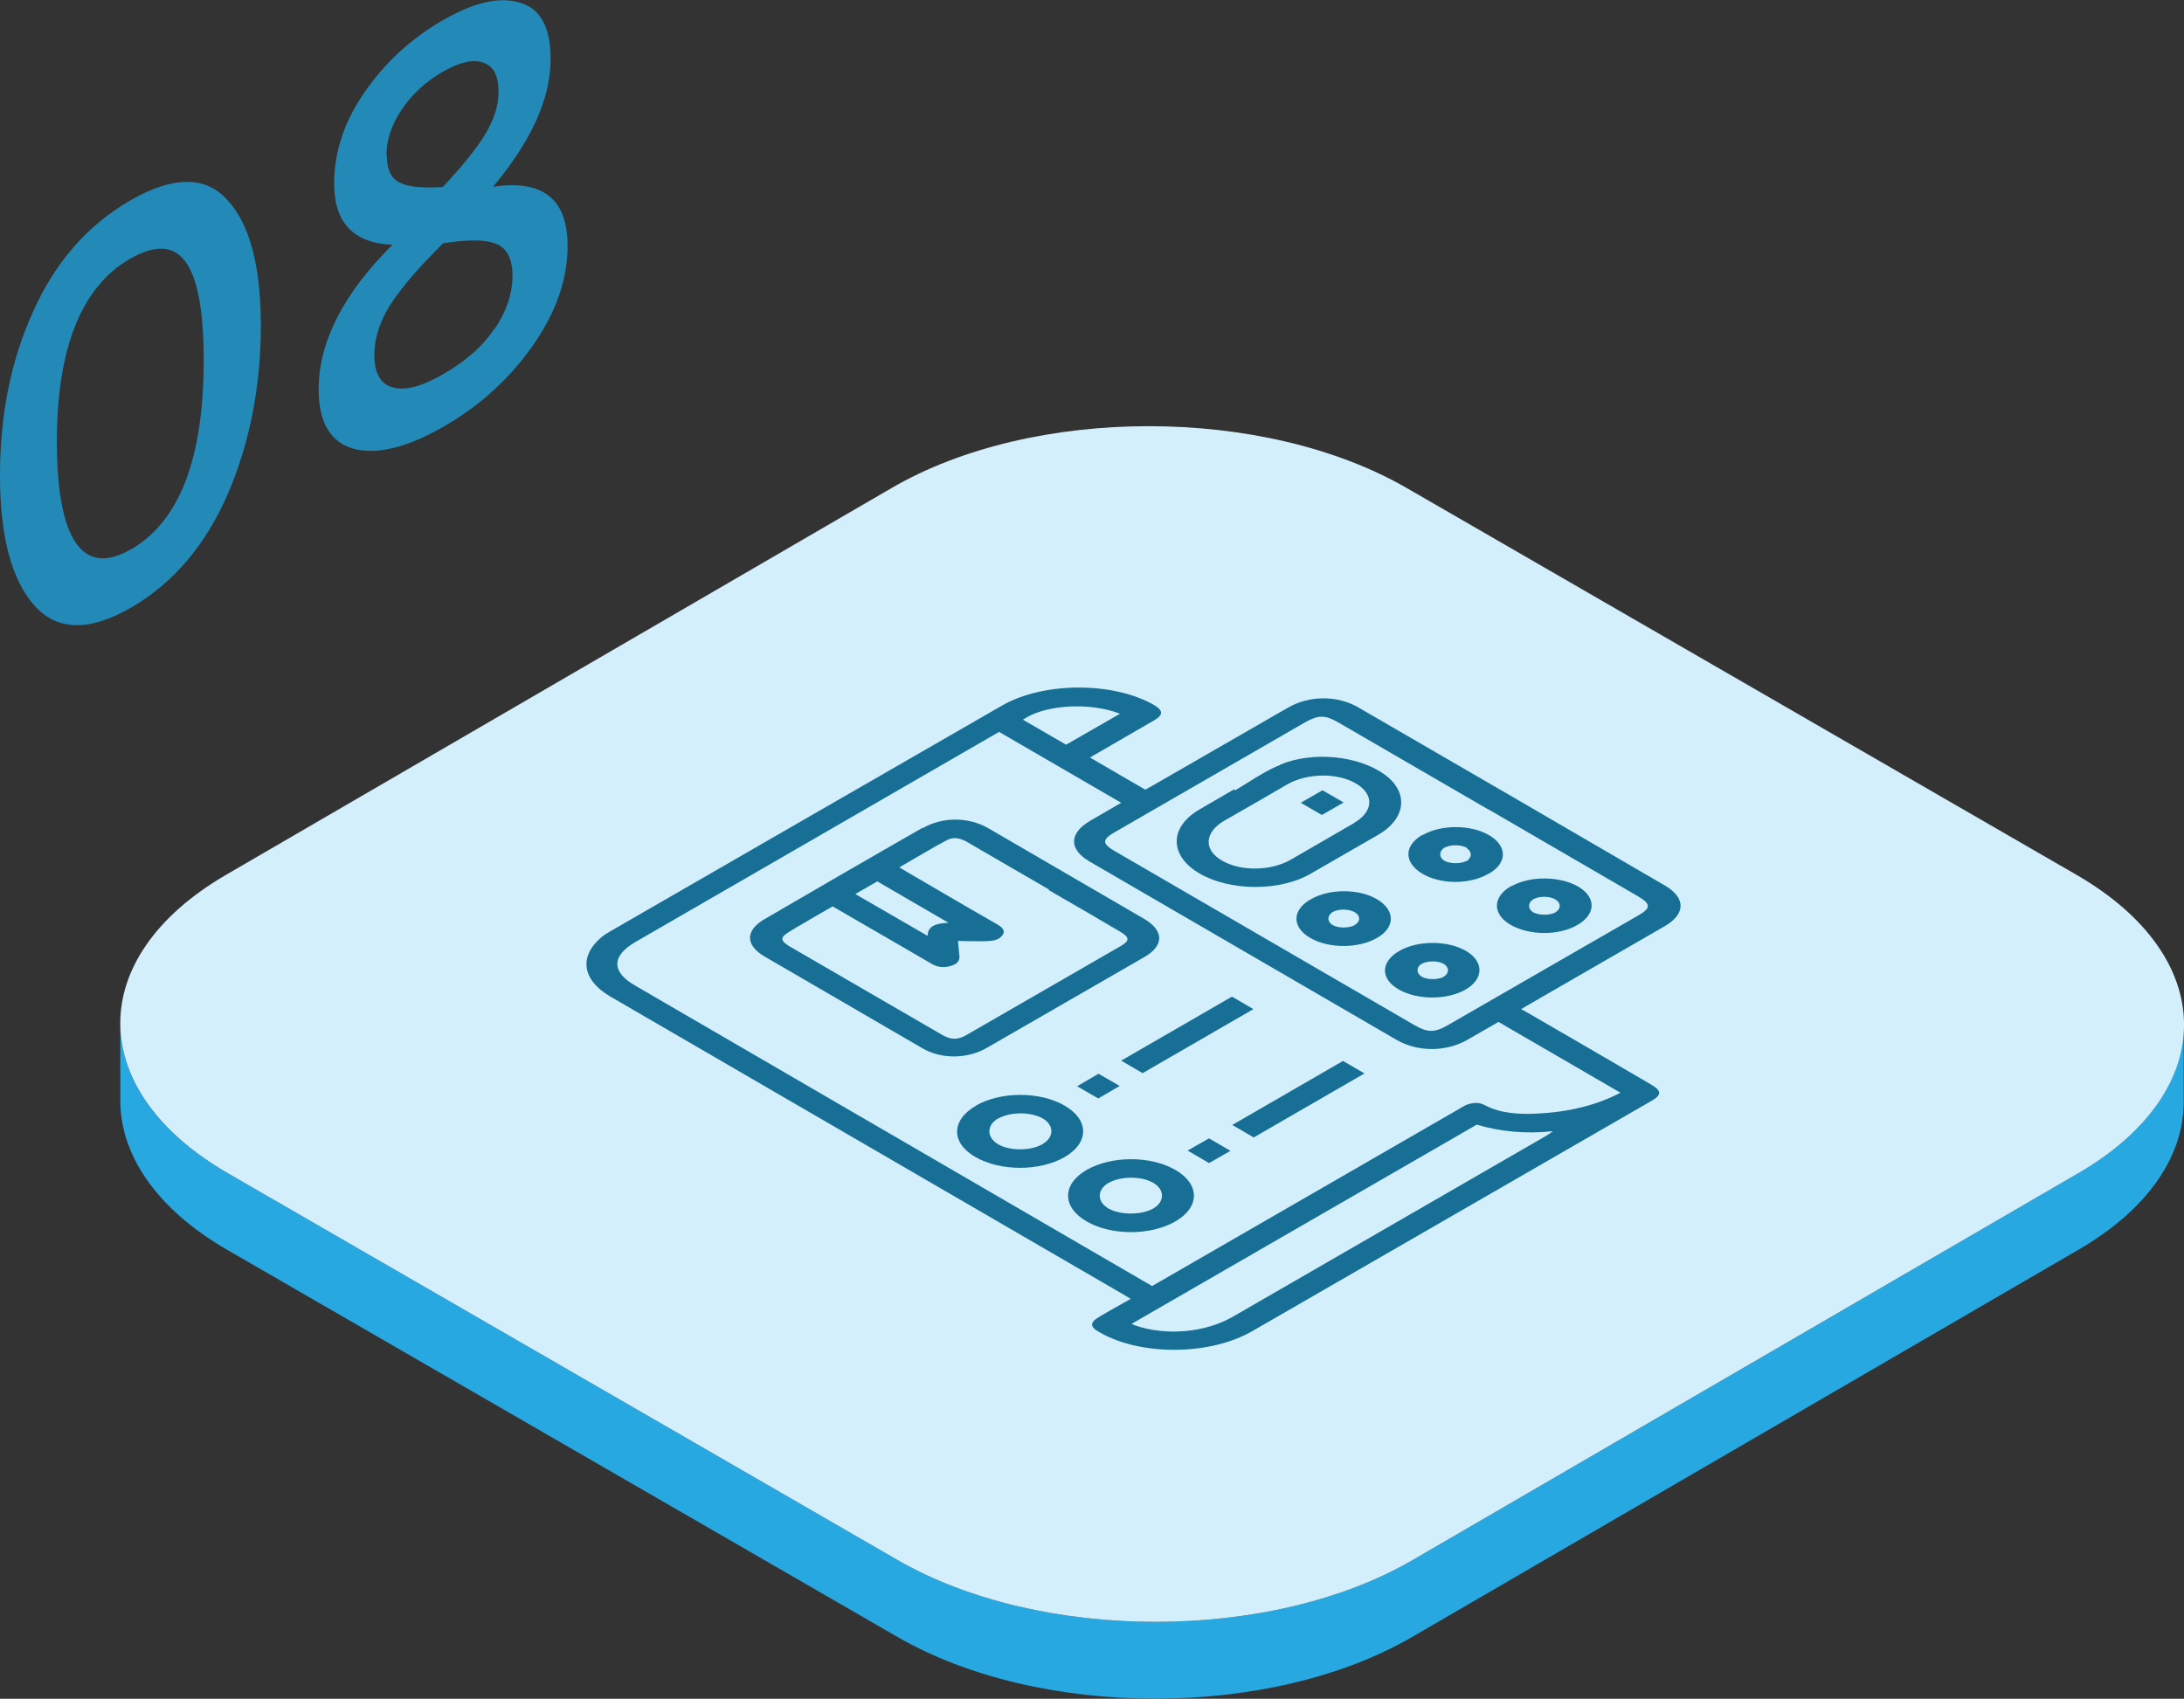 <?xml version="1.0" encoding="UTF-8"?><svg id="a" xmlns="http://www.w3.org/2000/svg" viewBox="0 0 73.34 57.05"><rect x="0" y="0" width="73.34" height="57.05" fill="#333333" stroke="none"/><defs><style>.b{fill:#28a8e0;}.c{isolation:isolate;}.d{fill:#176f95;}.e{fill:#d4effc;}.f{fill:#238ab7;}</style></defs><g><g><path class="b" d="M69.79,39.4l-22.35,12.99c-4.76,2.77-12.5,2.77-17.3,0L7.65,39.4c-2.41-1.39-3.62-3.22-3.61-5.04v2.58c-.01,1.82,1.19,3.65,3.6,5.04l22.49,12.99c4.79,2.77,12.54,2.77,17.3,0l22.35-12.99c2.37-1.37,3.55-3.17,3.55-4.97v-2.58c0,1.8-1.18,3.6-3.55,4.97Z"/><path class="e" d="M69.73,29.38c4.79,2.77,4.82,7.25,.06,10.02l-22.35,12.99c-4.76,2.77-12.5,2.77-17.3,0L7.65,39.4c-4.79-2.77-4.82-7.25-.06-10.02l22.35-12.99c4.76-2.77,12.5-2.77,17.3,0l22.49,12.99Z"/></g><g><path class="f" d="M7.63,6.71c.74,.79,1.13,2.19,1.13,4.22s-.37,3.94-1.11,5.66c-.75,1.72-1.83,2.99-3.24,3.81s-2.5,.79-3.26-.07C.39,19.47,0,18.02,0,15.98s.36-3.85,1.1-5.49c.74-1.67,1.83-2.92,3.26-3.75s2.53-.84,3.26-.04Zm-3.23,11.74c1.64-.95,2.45-3.08,2.44-6.4s-.83-4.3-2.47-3.36-2.47,3.02-2.46,6.2,.84,4.51,2.48,3.56"/><path class="f" d="M16.57,6.27c1.66-.24,2.49,.41,2.49,1.99,0,1.11-.38,2.21-1.15,3.32-.77,1.11-1.77,2.03-3,2.74s-2.25,.96-3.04,.75c-.77-.22-1.17-.88-1.17-1.99,0-1.59,.82-3.21,2.48-4.86-1.3-.05-1.96-.74-1.96-2.05,0-1.06,.34-2.09,1.02-3.07,.69-1,1.57-1.81,2.63-2.42s1.91-.8,2.59-.59c.68,.19,1.03,.82,1.03,1.89,0,1.32-.64,2.75-1.94,4.3Zm.04,4.78c.39-.58,.6-1.18,.6-1.79,0-.57-.19-.93-.55-1.07-.36-.15-.95-.15-1.78-.02-.81,.8-1.4,1.49-1.77,2.06-.36,.57-.54,1.14-.54,1.69,0,.61,.21,.98,.62,1.09,.42,.12,.98-.03,1.72-.46s1.3-.92,1.7-1.52m-3.62-5.81c0,.47,.14,.77,.43,.91,.28,.15,.77,.19,1.45,.15,.68-.73,1.17-1.33,1.45-1.82,.28-.47,.43-.94,.42-1.41,0-.52-.18-.84-.52-.95-.34-.12-.79-.01-1.35,.31s-1.03,.75-1.38,1.27c-.34,.51-.52,1.02-.51,1.55"/></g></g><g><g class="c"><path class="d" d="M36.49,39.29c.84-.48,2.15-.48,2.98,0s.83,1.25,0,1.73c-.84,.48-2.15,.48-2.98,0s-.83-1.25,0-1.73Zm2.23,1.3c.4-.23,.4-.64,0-.87-.4-.23-1.09-.22-1.48,0h-.01c-.4,.24-.4,.64,0,.87,.4,.22,1.09,.22,1.49,0"/><path class="d" d="M40.6,38.23l.72,.42-.72,.41-.72-.42,.72-.41Z"/></g><path class="d" d="M32.77,37.13c.84-.48,2.15-.48,2.98,0s.83,1.25,0,1.73c-.84,.48-2.15,.48-2.99,0s-.82-1.25,.02-1.73Zm2.24,1.29c.4-.23,.39-.64,0-.86-.4-.23-1.09-.22-1.48,0h-.01c-.4,.23-.39,.64,0,.87,.4,.23,1.09,.22,1.48,0h.01"/><path class="d" d="M41.37,33.47l.72,.42-3.72,2.15-.72-.42,3.72-2.15Z"/><g class="c"><path class="d" d="M47,31.93c.61-.35,1.61-.35,2.22,0s.62,.94,0,1.3-1.62,.36-2.25,0-.61-.94,.03-1.3Zm1.48,.87c.19-.11,.19-.32,0-.43-.18-.11-.55-.11-.74,0h0c-.19,.11-.18,.32,0,.43,.19,.11,.55,.11,.75,0"/><path class="d" d="M44.02,30.2c.62-.36,1.61-.36,2.22,0s.63,.94,0,1.3-1.62,.36-2.24,0-.62-.93,0-1.29h.01Zm1.48,.86c.19-.11,.19-.32-.02-.43-.19-.11-.54-.11-.73,0h0c-.19,.12-.19,.33,.01,.44,.19,.11,.55,.1,.73,0h0"/><path class="d" d="M50.76,29.76c.62-.35,1.61-.34,2.23,.01,.62,.36,.61,.94-.03,1.3-.63,.36-1.62,.35-2.25-.02-.6-.36-.59-.93,.03-1.29h.01Zm1.48,.87c.19-.11,.18-.32-.02-.43-.19-.11-.54-.11-.73,0h0c-.19,.12-.19,.33,0,.44,.2,.11,.56,.1,.75,0"/><path class="d" d="M47.78,28.04c.61-.35,1.6-.35,2.21,0,.63,.36,.64,.94,.01,1.3h-.01c-.63,.37-1.61,.37-2.23,0s-.62-.94,0-1.3h.01Zm1.49,.44c-.17-.11-.53-.13-.74-.02h-.02c-.18,.12-.2,.32-.02,.44,.18,.11,.54,.12,.74,.02h.02c.18-.12,.19-.31,.01-.43"/><path class="d" d="M30.99,27.81c.66-.38,1.52-.38,2.19,0l2.63,1.53,2.63,1.53c.65,.39,.65,.89-.01,1.27l-5.29,3.05c-.66,.38-1.54,.39-2.19,0l-5.28-3.07c-.65-.38-.64-.88,0-1.25,.88-.51,1.77-1.03,2.65-1.54s1.77-1.02,2.66-1.53Zm4.23,2.06c-.91-.53-1.83-1.06-2.74-1.59-.22-.13-.46-.19-.69-.06-.23,.12-.46,.25-.68,.38-.3,.17-.6,.35-.91,.53l.27,.16c.98,.57,1.96,1.15,2.96,1.72,.2,.11,.36,.23,.23,.4-.03,.04-.07,.08-.12,.11-.14,.08-.34,.09-.56,.09-.25,0-.5,0-.81-.01,.02,.2,.03,.36,.05,.53,0,.1-.04,.19-.15,.25-.05,.03-.11,.05-.18,.07-.24,.06-.44,.02-.62-.09-.3-.18-.61-.35-.91-.53l-2.4-1.39c-.34,.2-.67,.38-.98,.57-.16,.09-.32,.18-.47,.28-.31,.18-.32,.3,0,.49l5.12,2.97c.31,.18,.53,.18,.84,0l5.15-2.97c.33-.19,.32-.3-.02-.5-.78-.46-1.57-.92-2.37-1.38m-6.5,.13l2.42,1.4c0-.15,.06-.26,.18-.33s.3-.1,.52-.11l-2.39-1.39-.73,.42"/><path class="d" d="M44.41,26.54l.71,.41-.73,.42-.71-.41,.73-.42Z"/><path class="d" d="M45.6,23.75c3.44,1.99,6.88,3.99,10.31,5.99,.7,.41,.7,.95,0,1.36l-4.54,2.62-.29,.17,.27,.15c1.36,.79,2.73,1.58,4.09,2.38,.36,.21,.37,.35,.02,.55l-13.4,7.73c-1.43,.83-3.77,.84-5.14,.04-.33-.18-.33-.33,0-.52,.11-.07,.23-.13,.34-.2,.23-.13,.46-.26,.71-.4l-.32-.19-17.15-9.96c-.95-.55-1.07-1.34-.31-1.99,.08-.07,.18-.13,.28-.19,4.39-2.53,8.77-5.06,13.17-7.59,1.4-.81,3.75-.81,5.12-.02,.3,.18,.31,.33,0,.51l-2.16,1.25,1.86,1.08,.25-.14,4.55-2.62c.72-.41,1.65-.41,2.36,0Zm8.82,12.95l-4.1-2.38-1.06,.61c-.71,.4-1.65,.4-2.35,0l-10.31-5.99c-.71-.41-.71-.95,0-1.37l1.05-.61-4.1-2.38-.26,.15-11.96,6.91c-.8,.47-.8,1,0,1.46l17.1,9.94,.26,.15,.31-.18,10-5.77s.09-.06,.14-.08c.02-.01,.05-.03,.07-.04,.22-.1,.47-.11,.66,0,.49,.26,1.09,.31,1.72,.28,1.06-.05,1.99-.27,2.8-.69m-4.42-9.53l-5.05-2.93c-.42-.24-.65-.24-1.08,0l-6.41,3.7c-.42,.24-.43,.38,0,.63l10.09,5.86c.42,.24,.66,.24,1.08,0l6.42-3.7c.42-.24,.42-.38,0-.63l-5.04-2.93m1.95,10.96c.06-.04,.13-.08,.22-.15-.94,.1-1.78,.01-2.56-.22l-11.59,6.69,.11,.05c1.05,.36,2.35,.25,3.29-.29l10.53-6.08m-17.58-13.97l1.45,.84,1.81-1.04c-.97-.38-2.38-.31-3.13,.12-.04,.03-.09,.05-.13,.08"/><path class="d" d="M42.99,25.68c1.1-.46,2.62-.3,3.49,.32,.83,.59,.75,1.48-.19,2.03l-2.29,1.32c-1.03,.59-2.69,.58-3.71-.01s-1.04-1.55-.02-2.15l1.17-.68,.04,.03c.31-.18,.6-.38,.92-.56,.19-.11,.38-.21,.59-.29Zm2.49,1.95c.65-.38,.67-.96,.05-1.32-.62-.36-1.61-.35-2.28,.02l-1.07,.62-1.08,.62c-.66,.39-.69,.98-.05,1.34,.63,.36,1.62,.34,2.28-.03l2.16-1.25"/></g><path class="d" d="M45.1,35.63l.72,.42-3.72,2.15-.72-.42,3.72-2.15Z"/><path class="d" d="M36.89,36.06l.71,.41-.72,.42-.71-.41,.72-.42Z"/></g></svg>